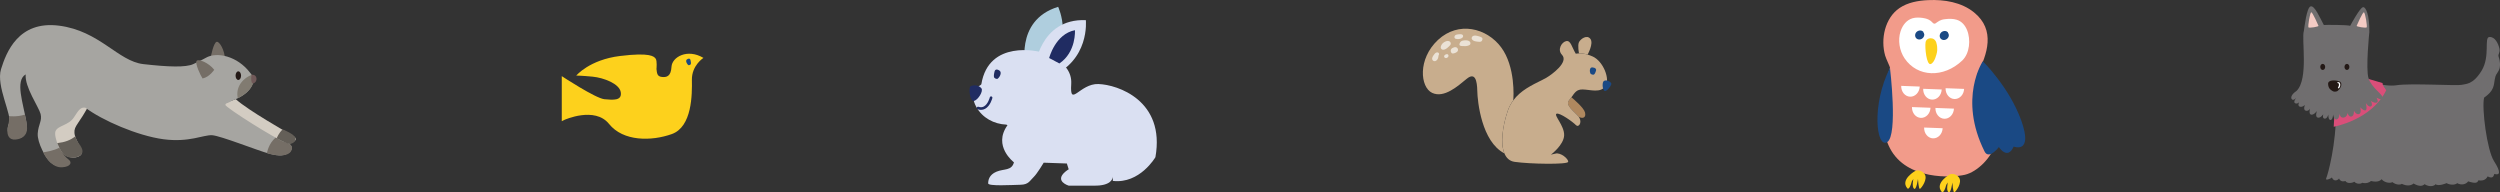 <?xml version="1.0" encoding="UTF-8"?>
<svg id="_レイヤー_2" data-name="レイヤー 2" xmlns="http://www.w3.org/2000/svg" viewBox="0 0 1228.73 94.58">
  <rect x="0" y="0" width="1228.73" height="94.58" fill="#333333" stroke="none"/>
  <defs>
    <style>
      .cls-1 {
        fill: none;
      }

      .cls-2 {
        fill: #da4e79;
      }

      .cls-3 {
        fill: #f4cbc4;
      }

      .cls-4 {
        fill: #706e6f;
      }

      .cls-5 {
        fill: #f29b8a;
      }

      .cls-6 {
        fill: #817b71;
      }

      .cls-7 {
        fill: #af885f;
      }

      .cls-8 {
        fill: #d3ccc2;
      }

      .cls-9 {
        fill: #231815;
      }

      .cls-10 {
        fill: #fff;
      }

      .cls-11 {
        fill: #ebe2d6;
      }

      .cls-12 {
        fill: #715959;
      }

      .cls-13 {
        fill: #fdd11c;
      }

      .cls-14 {
        fill: #202c62;
      }

      .cls-15 {
        fill: #dae0f2;
      }

      .cls-16 {
        fill: #a6a5a1;
      }

      .cls-17 {
        fill: #c8ad8d;
      }

      .cls-18 {
        fill: #afcede;
      }

      .cls-19 {
        fill: #756e66;
      }

      .cls-20 {
        fill: #645f58;
      }

      .cls-21 {
        fill: #1a4984;
      }
    </style>
  </defs>
  <g id="_レイヤー_1-2" data-name="レイヤー 1">
    <g>
      <g>
        <g>
          <path class="cls-18" d="M504.24,34.06s-6.1-23.95,15.83-30.71c0,0,8.75,18.21-7.65,32.5"/>
          <path class="cls-15" d="M508.55,33.61s2.2-24.61,25.13-23.71c0,0,2.2,20.08-18.01,28.11"/>
          <path class="cls-15" d="M539.91,41.29c-9.33-.29-14.19,11.92-13.41,0,.78-11.92-15.54-15.84-15.54-15.84,0,0-25.01-6.32-28.64,15.97-.05.3-2.02,1.35-2.38,1.74-1.07,1.18-1.61,2.74-1.6,4.33,0,1.77.63,3.48,1.48,5.03,3.01,5.42,8.71,8.48,14.8,8.73l.55.3c-7.37,10.29,3.18,18.23,3.18,18.23-1.13,4.27-4.89,3.05-8.59,4.61-3.69,1.55-4.08,4.28-4.08,5.75s11.76.76,15.84.67c4.08-.08,4.55-1.93,6.57-3.85,1.62-1.54,4.89-7,4.89-7l11.37.4.91,2.85h0c-.56.34-1.14.74-1.71,1.23-5.46,4.66,1.71,6.81,1.71,6.81h12.31c8.51.16,9.32-3.4,9.38-4.4v2.07c13.27,1.55,20.93-11.66,20.93-11.66,4.96-27.88-18.65-35.66-27.98-35.95Z"/>
        </g>
        <path class="cls-14" d="M482.35,43.4c-1.52-1.9-4.44-1.63-5.43-.91-1,.72-.18,7.65,1.81,7.13,1.99-.52,4.71-4.87,3.62-6.22Z"/>
        <path class="cls-14" d="M482.15,54c-.53,0-1.08-.1-1.64-.29-.34-.12-.52-.49-.4-.83.12-.34.49-.52.83-.4.97.33,1.82.29,2.61-.14,2.07-1.12,2.92-4.44,2.93-4.48.09-.35.44-.55.79-.47.35.09.56.44.47.79-.04.16-1,3.91-3.57,5.3-.63.34-1.31.52-2.01.52Z"/>
        <path class="cls-14" d="M490.18,38.79c1.2-.72,2.4-3.18,1.08-4.08-1.32-.9-2.22-.6-2.46.48-.24,1.08-.6,2.58,0,3.12.6.54,1.38.48,1.38.48Z"/>
        <path class="cls-14" d="M515.65,28.52s3.01-11.83,12.68-13.68c0,0,.71,10.72-7.65,16.35l-5.04-2.68Z"/>
      </g>
      <g>
        <g>
          <g>
            <path class="cls-17" d="M737.81,23.27c7.09,9.57,6.11,24.65,5.93,26.08-1.1,1.5-2.04,3.18-2.68,5.07-2.67,7.88-3.67,16.12-1.67,20.95-11.24-5.77-13.21-25.59-13.31-30.61s-.99-9.46-5.22-6.01c-4.24,3.45-11.04,9.66-16.96,6.9-5.91-2.76-7.2-16.66,2.86-26.03,10.06-9.36,23.95-5.91,31.05,3.65Z"/>
            <path class="cls-7" d="M779.03,55.27c.59,2.53-.99,3.22-3.08,2.18-1.79-2.36-6.99-5.64-4.73-8.26.41-.48.78-.96,1.11-1.4,1.21,1.01,6.17,5.26,6.69,7.48Z"/>
            <path class="cls-17" d="M776.06,26.22s-.79-3.94,0-5.52c.79-1.57,3.94-3.84,5.62-1.57s-1.39,7.7-1.39,7.7c-1.79-.53-3.23-.64-4.23-.6h0Z"/>
            <path class="cls-17" d="M775.95,57.45c.17.21.3.42.4.62,1.18,2.36-.5,4.82-1.87,3.35-1.38-1.48-7.98-6.21-9.46-5.52s3.94,5.91,3.74,10.65c-.19,4.73-6.5,9.46-6.5,9.46l2.16-.5c2.56-.79,6.6,2.66,6.31,4.04-.29,1.39-18.73,1.09-26.31,0-2.45-.35-4.08-1.87-5.02-4.18-1.99-4.83-.99-13.07,1.67-20.95.64-1.89,1.57-3.57,2.68-5.07,3.69-4.97,9-7.43,14.37-10.12.61-.3,1.21-.61,1.8-.95,2.75-1.61,11.26-7.74,7.76-11.37-2.36-2.46-.19-6.21,2.07-6.7,2.27-.5,2.76,2.96,4.74,6.21,0,0,.56-.16,1.58-.19,1-.04,2.44.07,4.23.6.79.23,1.65.55,2.57.97,5.12,2.36,8.63,11.13,6.17,14.58-2.46,3.45-7.35,1.68-11.1,1.59-3.11-.09-3.97,1.6-5.59,3.82-.33.44-.7.92-1.11,1.4-2.26,2.62,2.94,5.9,4.73,8.26Z"/>
          </g>
          <path class="cls-1" d="M776.06,26.22s-.79-3.94,0-5.52c.79-1.57,3.94-3.84,5.62-1.57s-1.39,7.7-1.39,7.7"/>
        </g>
        <path class="cls-21" d="M788.45,39.71c1.53-.61,3.15.53,3.49,1.29.34.76-2.46,4.55-3.46,3.58-1-.97-1.13-4.44-.03-4.87Z"/>
        <path class="cls-21" d="M781.79,36.28c-.65-1.1-.56-3.3.87-3.16,1.43.13,2.02.8,1.76,1.62s-.62,1.96-1.32,1.98c-.71.02-1.3-.43-1.3-.43Z"/>
        <g>
          <path class="cls-11" d="M713.05,21.42c0-.25-.09-.5-.23-.71-.61-.84-1.69-.64-2.5-.27-.41.19-.8.45-1.14.75-.28.24-.51.56-.7.89-.21.36-.4.8-.38,1.22.02.31.12.61.36.82.25.23.58.34.91.32,1.24-.05,2.29-1.12,3.11-1.95.22-.22.44-.46.53-.76.03-.1.05-.21.04-.31Z"/>
          <path class="cls-11" d="M722.69,21c-.04-.15-.11-.29-.2-.41-.64-.86-2.02-.84-2.96-.73-1.03.12-1.76.43-2.12,1.45-.06.16-.11.33-.12.5,0,.79.86.79,1.44.83,1.02.06,1.96.11,2.95-.23.38-.13.78-.34.95-.7.1-.22.12-.47.05-.7ZM721.24,21.65s0,0-.01-.01c0,0,0,0,0,0,0,0,0,0,0,0Z"/>
          <path class="cls-11" d="M715.44,19.05c.92.28,2.24.22,3.05-.33.22-.15.41-.34.53-.58.11-.24.13-.53.02-.76-.14-.29-.46-.46-.78-.52-.35-.07-.72-.05-1.08-.02-.86.06-2.12.13-2.32,1.19-.09.45.12.88.58,1.03Z"/>
          <path class="cls-11" d="M706.09,25.78c-.1.03-.21.06-.3.11-.32.16-.58.43-.8.72-.4.53-.84,1.09-1.03,1.74-.14.47-.08.94.24,1.32.36.42.95.5,1.45.28.76-.35,1.23-1.26,1.3-2.07.02-.21.02-.43.09-.64.07-.17.19-.32.24-.5.1-.35-.12-.74-.44-.9-.23-.11-.5-.12-.75-.06Z"/>
          <path class="cls-11" d="M728.23,18.43c-.47-.34-1.3-.55-1.74-.69-.73-.22-1.57-.39-2.31-.13-.49.18-.87.6-.87,1.14,0,.47.29.83.66,1.08.61.41,1.35.56,2.07.63.59.06,1.52.23,2.04-.13.26-.18.4-.5.48-.81.07-.28.1-.6-.06-.84-.06-.1-.15-.18-.27-.26Z"/>
          <path class="cls-11" d="M716.55,24.1c-.1-.32-.31-.61-.61-.77-.37-.2-.83-.2-1.24-.08-.5.14-1.07.4-1.39.81-.39.5-.36,1.23-.04,1.76.11.18.26.34.45.41.21.09.46.06.68.02.38-.07.75-.19,1.1-.36.41-.19.8-.47.99-.87.14-.28.15-.61.06-.92Z"/>
          <path class="cls-11" d="M711.76,26.91s-.01-.02-.02-.03c-.49-.59-1.39-.12-1.8.33-.07.08-.12.18-.15.28-.03.11-.04.22-.01.33,0,.11.04.21.1.31.37.58,1.25.52,1.68.04-.03.02-.07.05-.1.08.42-.32.66-.89.31-1.34Z"/>
        </g>
      </g>
      <g>
        <g>
          <path class="cls-5" d="M976.36,46.22c-2.81-6.38-4.73-9.41-4.73-9.41,5.27-10.27,9.19-22.08-1.36-30.68-6.19-5.04-14.63-6.44-22.61-6.07-4.91.23-9.96,1.12-14.04,3.87-7.26,4.9-9.4,15.33-7.07,23.44.51,1.77,2.49,5.62,2.36,6-.04.12-8.25,23.74,0,39.52,8.27,15.82,30.67,14.45,36.82,13.01,6.15-1.43,13.25-8.55,14.98-15.32,1.73-6.77-1.54-17.97-4.35-24.36Z"/>
          <path class="cls-21" d="M975.39,74.44c2.14,4.29,7.04-2.17,7.04-2.17,0,0,4.24,6.66,7.27-.25,0,0,9.64,3.87,3.8-12.6-5.85-16.47-18.96-29.31-18.96-29.31,0,0-12.21,18.14.85,44.33Z"/>
          <path class="cls-10" d="M939.99,8.97c.4-.12.83-.2,1.26-.25,1.61-.18,3.4-.04,4.98.33,1.18.27,2.33.8,3.23,1.69.24.24.46.51.74.7.82.57,1.43-.23,2.12-.68.66-.43,1.34-.82,2.08-1.04.54-.17,1.11-.24,1.67-.31,1.89-.21,3.83-.27,5.65.3,4.87,1.51,6.67,7.72,5.99,12.94-.34,2.67-1.41,5.32-3.28,7.1-9.2,8.71-22.06,8.23-28.34-1.06-2.55-3.77-3.37-8.95-2-13.23,1.03-3.2,3.07-5.66,5.91-6.48Z"/>
          <path class="cls-21" d="M928.91,33.36s3.99,33.15-1.36,36.47c-5.36,3.32-7.88-18.25,1.36-36.47Z"/>
          <path class="cls-13" d="M951.93,26.01s.64-2.08-.25-5.06c-.89-2.98-4.87-2.72-5.28-.14-.41,2.57.46,11.3,2.51,10.67,2.05-.64,3.02-5.46,3.02-5.46Z"/>
          <g>
            <path class="cls-10" d="M943.53,42.54s0,0,0,0c-.11,2.84-2.23,5.07-4.74,4.98-2.51-.09-4.46-2.48-4.36-5.32,0,0,0,0,0,0l9.1.34Z"/>
            <path class="cls-10" d="M954.33,43.98s0,0,0,0c-.11,2.84-2.23,5.07-4.74,4.98-2.51-.09-4.46-2.48-4.36-5.32,0,0,0,0,0,0l9.1.34Z"/>
            <path class="cls-10" d="M960.35,53.39s0,0,0,0c-.11,2.84-2.23,5.07-4.74,4.98-2.51-.09-4.46-2.48-4.36-5.32,0,0,0,0,0,0l9.1.34Z"/>
            <path class="cls-10" d="M965.34,43.69s0,0,0,0c-.11,2.84-2.23,5.07-4.74,4.98-2.51-.09-4.46-2.48-4.36-5.32,0,0,0,0,0,0l9.1.34Z"/>
            <path class="cls-10" d="M948.83,52.96s0,0,0,0c-.11,2.84-2.23,5.07-4.74,4.98-2.51-.09-4.46-2.48-4.36-5.32,0,0,0,0,0,0l9.1.34Z"/>
            <path class="cls-10" d="M954.79,63.02s0,0,0,0c-.11,2.84-2.23,5.07-4.74,4.98-2.51-.09-4.46-2.48-4.36-5.32,0,0,0,0,0,0l9.1.34Z"/>
          </g>
          <path class="cls-13" d="M941.54,83.89s-7.8,4.25-4.13,8.64c0,0,.96,1.42,2.25-3.43l.76-1.16s-.87,3.8.29,4.79c1.16.99,1.96-4.79,1.96-4.79,0,0,.28,5.24,1,4.87.72-.38,4.02-4.88,2.22-7.31-1.8-2.43-4.34-1.61-4.34-1.61Z"/>
          <path class="cls-13" d="M958.46,85.63s-7.8,4.25-4.13,8.64c0,0,.96,1.42,2.25-3.43l.76-1.16s-.87,3.8.29,4.79c1.16.99,1.96-4.79,1.96-4.79,0,0,.28,5.24,1,4.87.72-.38,4.02-4.88,2.22-7.31-1.8-2.43-4.34-1.61-4.34-1.61Z"/>
        </g>
        <path class="cls-21" d="M957.78,16.99c-.02-.33-.15-.65-.39-.85.05-.1.05-.2-.04-.29-.61-.66-1.54-.75-2.32-.49-.78.26-1.48.9-1.65,1.85-.13.74.1,1.5.63,1.96.71.6,1.68.64,2.47.24.8-.4,1.41-1.23,1.38-2.27,0-.06-.04-.1-.09-.14Z"/>
        <path class="cls-21" d="M945.7,16.74c-.02-.33-.15-.65-.39-.85.05-.1.05-.2-.04-.29-.61-.66-1.54-.75-2.32-.49-.78.26-1.48.9-1.65,1.85-.13.74.1,1.5.63,1.96.71.6,1.68.64,2.47.24.8-.4,1.41-1.23,1.38-2.27,0-.06-.04-.1-.09-.14Z"/>
      </g>
      <g>
        <path class="cls-8" d="M115.85,48.71c6.2,5.64,25.38,16.36,28.49,18.33,3.1,1.97-1.69,3.67-3.95,3.95-2.26.28-32.15-19.46-32.15-19.46l7.61-2.82Z"/>
        <path class="cls-8" d="M44.21,50.69c-5.36,10.44-7.9,11-7.62,14.67.28,3.67,4.51,8.46,3.38,10.44s-6.49,2.82-10.15-1.41c-3.67-4.23-7.05-14.95-7.05-14.95l8.18-9.31,13.26.56Z"/>
        <path class="cls-19" d="M110.55,29.2c.01-4.33-2.69-9.03-4.08-8.65-1.39.38-2.88,6.67-2.98,8.49,3.1,1.54,7.05.16,7.05.16Z"/>
        <path class="cls-16" d="M101.18,28.4c5.36-3.1,15.51-.85,21.72,7.33,2.82,2.82,2.54,9.59-9.03,13.82-1.97,1.41-2.82.85-3.1,1.97s25.67,17.49,29.33,18.33c3.67.85,4.23,3.38,1.97,5.08-2.26,1.69-4.51,1.97-9.87.56-5.36-1.41-23.69-8.74-27.92-9.03-4.23-.28-11.28,3.67-23.97,1.97-12.69-1.69-30.18-9.31-38.36-15.51-2.26-.28-3.1.85-5.64,4.79-2.54,3.95-7.9,3.95-9.03,6.77-1.13,2.82,3.38,12.97,5.92,14.38,2.54,1.41.28,2.26-1.41,2.82-1.69.56-4.79,0-7.05-1.97-2.26-1.97-6.49-9.59-6.2-14.1.28-4.51,2.26-6.2,1.41-9.59-.85-3.38-7.9-13.26-7.33-19.46-5.36,3.1-1.13,14.38.28,23.13,1.41,8.74-4.51,8.74-6.49,8.18-1.97-.56-3.67-3.67-1.97-7.33,1.69-3.67-6.49-18.33-3.95-26.51C3.03,25.87,8.95,10.07,28.98,12.61c20.02,2.54,29.05,17.49,41.46,18.9,12.41,1.41,20.87,1.69,24.54,0,3.67-1.69,6.2-3.1,6.2-3.1Z"/>
        <path class="cls-19" d="M105.3,34.3c-2.69-3.46-7.79-5.54-8.67-4.37-.87,1.17,1.87,7.13,2.93,8.64,3.44-.71,5.74-4.28,5.74-4.28Z"/>
        <path class="cls-19" d="M135.55,67.64c-3.6,2.75-4.34,7.62-4.34,7.62,3.17,1.16,10.36,2.22,11.95-1.16,1.59-3.38-2.86-4.12-3.81-4.44-.95-.32-3.81-2.01-3.81-2.01Z"/>
        <path class="cls-20" d="M138.94,63.62c-1.9,1.59-2.95,4.38-2.95,4.38,0,0,4.85,2.62,6.15,2.7,1.49.09,3.15-.84,3.05-2.75s-6.24-4.34-6.24-4.34Z"/>
        <path class="cls-19" d="M29.15,72.61c-2.54,1.37-6.66,2.12-7.93,2.22,1.48,3.28,4.87,7.62,9.2,7.4s5.29-2.43,3.07-4.02c-2.22-1.59-4.34-5.61-4.34-5.61Z"/>
        <path class="cls-20" d="M36.98,67.01c-2.33,1.9-5.13,2.91-8.83,3.33,1.69,3.91,3.44,8.83,10.42,6.61,4.44-2.22.11-6.13-.63-7.72-.74-1.59-.95-2.22-.95-2.22Z"/>
        <path class="cls-19" d="M12.13,56.33c-3.7,1.27-7.72.74-7.72.74.42,2.22-.53,4.44-.74,6.87-.21,2.43.74,4.97,4.02,4.65,3.28-.32,5.61-2.12,5.61-5.5s-1.16-6.77-1.16-6.77Z"/>
        <path class="cls-9" d="M115.78,37.18c0,1.17.6,2.12,1.35,2.12s1.35-.95,1.35-2.12-.6-2.12-1.35-2.12-1.35.95-1.35,2.12Z"/>
        <path class="cls-6" d="M123.82,36.73c-5.39,2.14-8.04,6.85-6.93,11.55,7.27-3.59,7.87-8.39,7.87-8.39l-.6-2.48-.34-.68Z"/>
        <path class="cls-12" d="M123.74,36.72c2.12-.14,2.54,1.69,2.26,2.68-.28.99-1.13,1.69-1.83,1.55-.71-.14-.71-1.97-.71-2.68,0-.71.28-1.55.28-1.55Z"/>
      </g>
      <g>
        <path class="cls-4" d="M1148.04,54.79c.35,15.69-4.01,31.38-4.71,32.78s2.09.35,2.79-.35c.87,2.27,2.96,1.39,3.49.52.87,2.09,3.14,1.22,3.14,1.22.87,1.57,3.84.87,4.36.35,1.22,1.39,3.49,1.05,3.84.52,2.09.52,3.66-.17,4.36-.87,3.49.87,4.71-.35,5.23-.87,1.74,2.09,4.88,1.92,5.23,1.39,2.09,1.57,4.01,1.39,4.71.87,2.79,1.39,4.88.7,5.75-.17,2.96,1.74,4.53,1.22,5.4.35,2.79,1.74,5.06.7,5.4,0,1.57,1.22,5.4-.52,5.4-.52,2.62,1.39,4.88.52,5.23,0,2.09,1.22,4.53.52,5.4-.87,3.84,1.22,4.53.7,5.06-.52,2.79.52,4.01-.87,4.53-1.92,2.96,1.57,2.96-.7,3.31-1.22,2.79.87,3.31-.87-.17-6.28-3.49-5.4-6.1-26.15-4.88-31.21,5.06-3.49,4.71-6.1,5.23-8.89.52-2.79.7-2.09,1.92-4.36,1.22-2.27.52-5.4,0-6.8s.87-1.92.35-4.18c-.52-2.27-2.09-5.75-4.88-5.58-2.79.17.52,9.41-3.84,16.56-4.36,7.15-8.02,6.45-9.94,6.97-1.92.52-25.1-.87-31.73.17-6.62,1.05-17.26-2.79-17.26-2.79l-12.73,15.69Z"/>
        <path class="cls-2" d="M1171.05,40.85l-8.19-2.44s-3.66,10.11-15.34,14.82l-.52,9.07s18.64-3.29,25.8-17.94c-2.26-2.98-1.74-3.5-1.74-3.5Z"/>
        <path class="cls-4" d="M1164.51,15.96c.13-8.63-1.7-12.68-3.14-12.42-1.44.26-5.88,8.37-6.28,9.15-1.44-.52-12.29-.52-12.94-.39-1.96-3.66-4.58-9.81-6.54-9.15-1.96.65-3.01,10.46-3.27,12.03-1.31,3.79,2.48,23.67-3.66,29.55-2.62,1.7-3.01,3.53-2.09,4.18.92.65,2.09-1.05,2.09-1.05,0,0-1.83,2.35-.65,2.88,1.18.52,1.96-.52,1.96-.52,0,0-.92,1.83.39,2.22,1.31.39,2.48-.92,2.48-.92,0,0-1.05,2.48.39,2.88,1.44.39,2.09-1.05,2.09-1.05,0,0-.78,2.88.65,3.01,1.44.13,2.75-1.83,2.75-1.83,0,0-1.05,2.88.39,3.27,1.44.39,2.75-1.7,2.75-1.7,0,0-.65,2.09.65,2.22,1.31.13,1.83-2.09,1.83-2.09,0,0-.13,2.75,1.05,2.75s1.31-2.75,1.31-2.75c0,0,.26,2.75,1.7,2.48,1.44-.26,1.44-2.88,1.44-2.88,0,0,.26,2.35,2.09,1.96,1.83-.39,1.83-2.35,1.83-2.35,0,0,.52,2.22,1.96,1.83,1.44-.39,1.18-2.88,1.18-2.88,0,0,1.05,2.09,2.48,1.7,1.44-.39.65-3.4.65-3.4,0,0,1.31,1.7,2.48,1.57,1.18-.13.26-3.66.26-3.66,0,0,1.31,2.22,2.48,1.7,1.18-.52,0-2.75,0-2.75,0,0,1.44,1.18,2.75.92,1.31-.26,0-2.48,0-2.48,0,0,2.48,1.57,3.01.13.52-1.44-5.49-4.97-6.93-9.68-1.44-4.71.39-22.49.39-22.49Z"/>
        <path class="cls-9" d="M1148.82,44.76c2.35-1.83,2.55-4.37.78-4.87-1.83-.52-5.51-.78-5.36,1.44.13,2,1.05,2.78,2.22,3.44,1.18.65,2.35,0,2.35,0Z"/>
        <path class="cls-10" d="M1149.87,42.98c.52-.7.52-2.14-.09-2.44-.61-.31-1.13-.22-1,.09s.78.26.78.7.04.83-.26,1.31c-.31.48-.35.7-.04.78.31.09.61-.44.61-.44Z"/>
        <path class="cls-9" d="M1152.29,32.89c0,.83.54,1.5,1.21,1.5s1.21-.67,1.21-1.5-.54-1.5-1.21-1.5-1.21.67-1.21,1.5Z"/>
        <path class="cls-9" d="M1140.39,32.89c0,.83.54,1.5,1.21,1.5s1.21-.67,1.21-1.5-.54-1.5-1.21-1.5-1.21.67-1.21,1.5Z"/>
        <path class="cls-3" d="M1163.2,13.47c.39-.44-.7-7.23-1.35-7.41-.65-.17-3.36,6.19-3.57,6.62-.22.44,4.53,1.22,4.92.78Z"/>
        <path class="cls-3" d="M1134.6,13.47c-.39-.44.7-7.23,1.35-7.41.65-.17,3.36,6.19,3.57,6.62.22.44-4.53,1.22-4.92.78Z"/>
      </g>
      <g>
        <path class="cls-13" d="M322.65,33.86c.26,2.11.26,3.69,2.64,3.96,2.37.26,4.48-.26,4.75-5.01.26-4.75,7.78-9.1,15.69-4.35,0,0-5.8,3.69-5.67,10.81.13,7.12.13,23.07-9.89,26.63-10.02,3.56-23.87,3.69-30.85-5.01-6.99-8.7-21.89-1.98-21.89-1.98l-1.32.66v-22.15s16.61,10.94,20.96,11.34c4.35.4,8.7.79,8.04-3.43-.66-4.22-8.44-7.12-13.84-7.65-5.41-.53-8.04-.53-8.04-.53,0,0,6.46-7.78,21.49-9.63,15.03-1.85,16.75.26,17.54,1.32.79,1.05.4,5.01.4,5.01Z"/>
        <path class="cls-21" d="M338.41,32.04c-.84-.51-1.68-2.23-.76-2.86s1.56-.42,1.73.34c.17.76.42,1.81,0,2.19-.42.38-.97.34-.97.34Z"/>
      </g>
    </g>
  </g>
</svg>